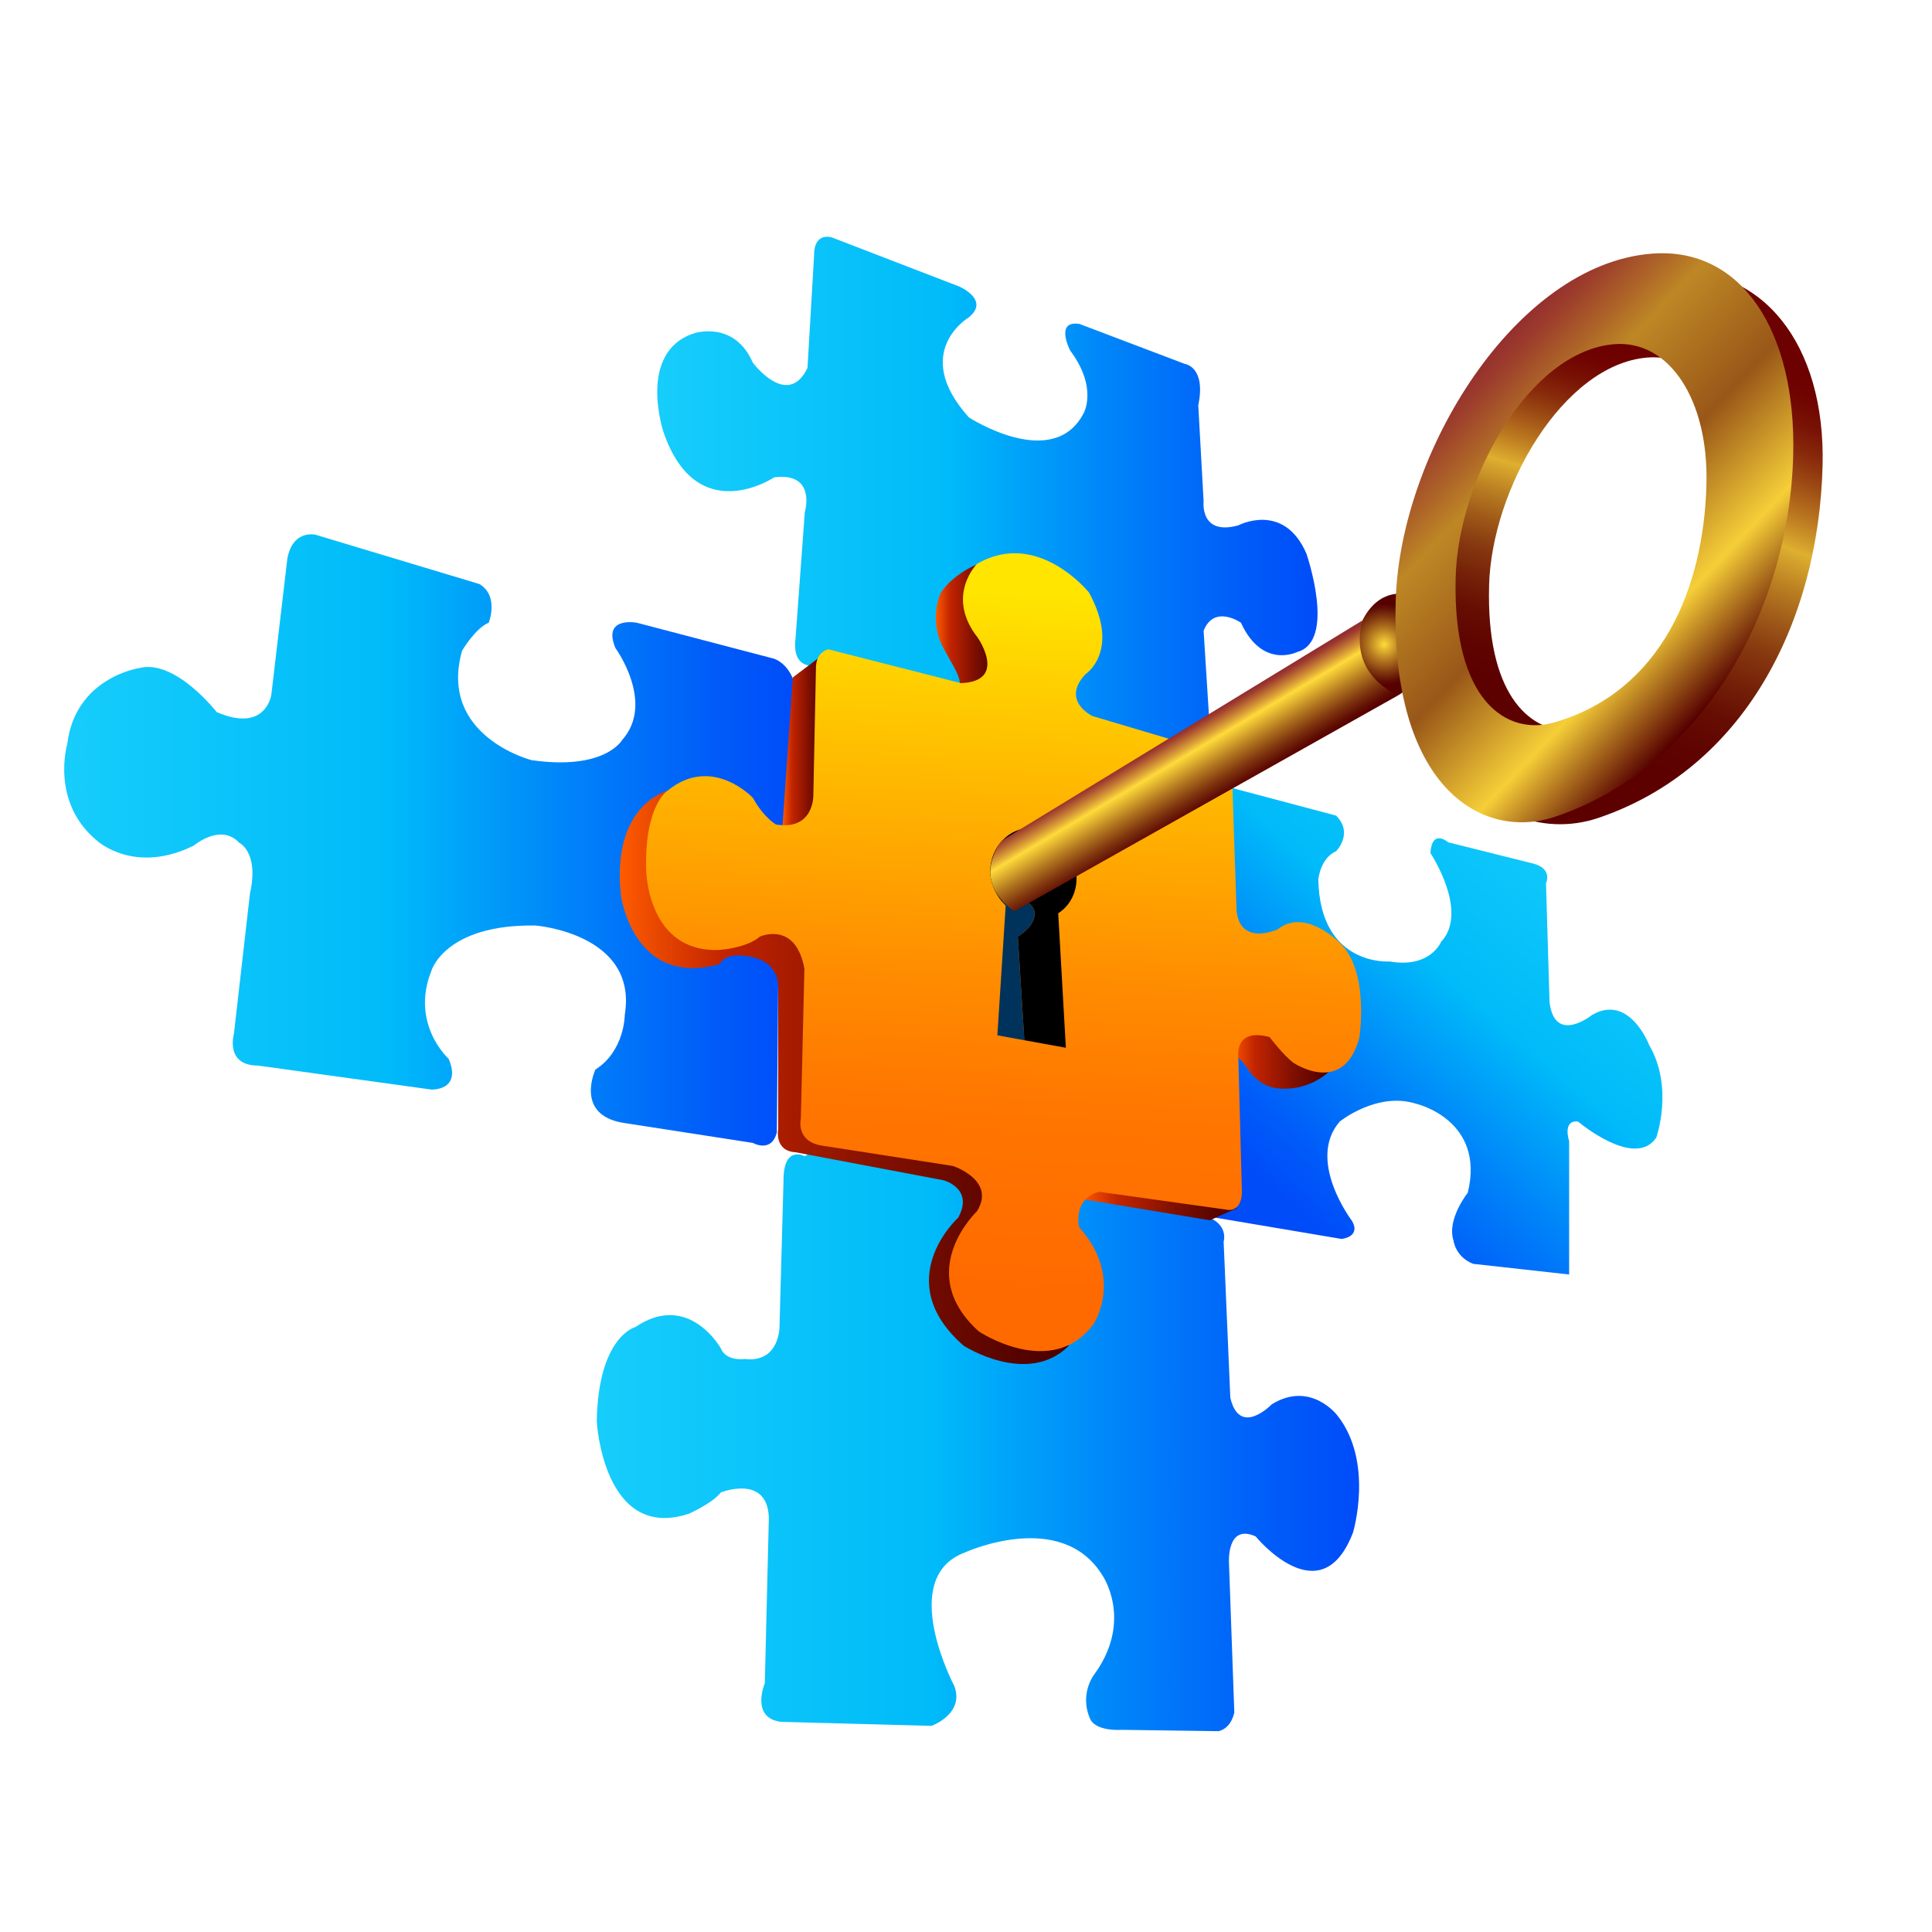 <?xml version="1.0" encoding="UTF-8"?>
<svg xmlns="http://www.w3.org/2000/svg" xmlns:xlink="http://www.w3.org/1999/xlink" id="Layer_3" data-name="Layer 3" viewBox="0 0 582 582">
  <defs>
    <style>
      .cls-1 {
        fill: url(#linear-gradient-5);
      }

      .cls-2 {
        fill: url(#linear-gradient-6);
      }

      .cls-3 {
        fill: url(#linear-gradient-8);
      }

      .cls-4 {
        fill: url(#linear-gradient);
      }

      .cls-5 {
        fill: url(#linear-gradient-7);
      }

      .cls-6 {
        fill: url(#linear-gradient-14);
      }

      .cls-7 {
        fill: url(#linear-gradient-9);
      }

      .cls-8 {
        fill: url(#linear-gradient-10);
      }

      .cls-9 {
        fill: url(#linear-gradient-2);
      }

      .cls-10 {
        fill: url(#linear-gradient-12);
      }

      .cls-11 {
        fill: url(#radial-gradient);
      }

      .cls-12 {
        clip-path: url(#clippath);
      }

      .cls-13 {
        fill: url(#linear-gradient-11);
      }

      .cls-14 {
        fill: url(#linear-gradient-4);
      }

      .cls-15 {
        fill: none;
      }

      .cls-16 {
        fill: url(#linear-gradient-3);
      }

      .cls-17 {
        fill: #00335b;
      }

      .cls-18 {
        fill: url(#linear-gradient-13);
      }
    </style>
    <clipPath id="clippath">
      <rect width="582" height="582" style="fill: none;"></rect>
    </clipPath>
    <linearGradient id="linear-gradient" x1="179.77" y1="433.9" x2="409.43" y2="433.9" gradientTransform="matrix(1, 0, 0, 1, 0, 0)" gradientUnits="userSpaceOnUse">
      <stop offset="0" stop-color="#16cdfb"></stop>
      <stop offset=".44" stop-color="#00bbf9"></stop>
      <stop offset=".69" stop-color="#0083f9"></stop>
      <stop offset=".89" stop-color="#005bf9"></stop>
      <stop offset="1" stop-color="#004cf9"></stop>
    </linearGradient>
    <linearGradient id="linear-gradient-2" x1="19.33" y1="253.03" x2="240.04" y2="253.03" xlink:href="#linear-gradient"></linearGradient>
    <linearGradient id="linear-gradient-3" x1="476.91" y1="244.35" x2="381.27" y2="356.05" xlink:href="#linear-gradient"></linearGradient>
    <linearGradient id="linear-gradient-4" x1="198" y1="149.74" x2="396.92" y2="149.74" xlink:href="#linear-gradient"></linearGradient>
    <linearGradient id="linear-gradient-5" x1="186.69" y1="324.56" x2="322.02" y2="324.56" gradientTransform="matrix(1, 0, 0, 1, 0, 0)" gradientUnits="userSpaceOnUse">
      <stop offset="0" stop-color="#ff5c00"></stop>
      <stop offset="0" stop-color="#fe5b00"></stop>
      <stop offset=".23" stop-color="#c22400"></stop>
      <stop offset=".59" stop-color="#811000"></stop>
      <stop offset=".86" stop-color="#590400"></stop>
      <stop offset="1" stop-color="#4a0000"></stop>
    </linearGradient>
    <linearGradient id="linear-gradient-6" x1="235.62" y1="225.01" x2="248.88" y2="225.01" xlink:href="#linear-gradient-5"></linearGradient>
    <linearGradient id="linear-gradient-7" x1="281.89" y1="189.81" x2="300.93" y2="189.81" xlink:href="#linear-gradient-5"></linearGradient>
    <linearGradient id="linear-gradient-8" x1="370.64" y1="317.42" x2="402.2" y2="317.42" xlink:href="#linear-gradient-5"></linearGradient>
    <linearGradient id="linear-gradient-9" x1="325.63" y1="361.17" x2="372.78" y2="361.17" xlink:href="#linear-gradient-5"></linearGradient>
    <linearGradient id="linear-gradient-10" x1="307.9" y1="178.53" x2="296.65" y2="387.47" gradientTransform="matrix(1, 0, 0, 1, 0, 0)" gradientUnits="userSpaceOnUse">
      <stop offset="0" stop-color="#ffe500"></stop>
      <stop offset=".17" stop-color="#ffc900"></stop>
      <stop offset=".55" stop-color="#ff8d00"></stop>
      <stop offset=".74" stop-color="#ff7600"></stop>
      <stop offset="1" stop-color="#ff6a00"></stop>
    </linearGradient>
    <linearGradient id="linear-gradient-11" x1="481.62" y1="103.73" x2="449.47" y2="209.81" gradientTransform="matrix(1, 0, 0, 1, 0, 0)" gradientUnits="userSpaceOnUse">
      <stop offset="0" stop-color="#6d0000"></stop>
      <stop offset=".05" stop-color="#700401"></stop>
      <stop offset=".11" stop-color="#791305"></stop>
      <stop offset=".17" stop-color="#882a0b"></stop>
      <stop offset=".23" stop-color="#9d4b14"></stop>
      <stop offset=".3" stop-color="#b9751f"></stop>
      <stop offset=".37" stop-color="#d9a82d"></stop>
      <stop offset=".38" stop-color="#e0b230"></stop>
      <stop offset=".38" stop-color="#ddae2f"></stop>
      <stop offset=".46" stop-color="#bb8022"></stop>
      <stop offset=".54" stop-color="#9e5918"></stop>
      <stop offset=".62" stop-color="#86380f"></stop>
      <stop offset=".71" stop-color="#731f08"></stop>
      <stop offset=".79" stop-color="#660d03"></stop>
      <stop offset=".89" stop-color="#5e0300"></stop>
      <stop offset=".99" stop-color="#5c0000"></stop>
    </linearGradient>
    <linearGradient id="linear-gradient-12" x1="532.1" y1="108.1" x2="483.08" y2="232.67" xlink:href="#linear-gradient-11"></linearGradient>
    <radialGradient id="radial-gradient" cx="417" cy="194.11" fx="417" fy="194.11" r="12.34" gradientTransform="matrix(1, 0, 0, 1, 0, 0)" gradientUnits="userSpaceOnUse">
      <stop offset="0" stop-color="#ffdb3b"></stop>
      <stop offset=".03" stop-color="#f9d338"></stop>
      <stop offset=".39" stop-color="#b47920"></stop>
      <stop offset=".68" stop-color="#81380f"></stop>
      <stop offset=".89" stop-color="#610f04"></stop>
      <stop offset="1" stop-color="#560000"></stop>
    </radialGradient>
    <linearGradient id="linear-gradient-13" x1="352.03" y1="222.5" x2="364.17" y2="242.89" gradientTransform="matrix(1, 0, 0, 1, 0, 0)" gradientUnits="userSpaceOnUse">
      <stop offset="0" stop-color="#952e2e"></stop>
      <stop offset=".04" stop-color="#9e3d2f"></stop>
      <stop offset=".11" stop-color="#b76532"></stop>
      <stop offset=".22" stop-color="#dea637"></stop>
      <stop offset=".3" stop-color="#ffdb3b"></stop>
      <stop offset=".32" stop-color="#f9d338"></stop>
      <stop offset=".57" stop-color="#b47920"></stop>
      <stop offset=".77" stop-color="#81380f"></stop>
      <stop offset=".92" stop-color="#610f04"></stop>
      <stop offset="1" stop-color="#560000"></stop>
    </linearGradient>
    <linearGradient id="linear-gradient-14" x1="435.94" y1="119.64" x2="523.54" y2="203.22" gradientTransform="matrix(1, 0, 0, 1, 0, 0)" gradientUnits="userSpaceOnUse">
      <stop offset="0" stop-color="#952e2e"></stop>
      <stop offset=".05" stop-color="#9c3d2c"></stop>
      <stop offset=".15" stop-color="#ae6528"></stop>
      <stop offset=".23" stop-color="#be8725"></stop>
      <stop offset=".5" stop-color="#995718"></stop>
      <stop offset=".77" stop-color="#f5ce38"></stop>
      <stop offset=".78" stop-color="#f0c736"></stop>
      <stop offset="1" stop-color="#560000"></stop>
    </linearGradient>
  </defs>
  <g style="clip-path: url(#clippath);">
    <g>
      <path d="M242.46,348.32s-6.43-3.62-6.43,7.23l-1.21,44.2s0,10.85-10.45,9.64c0,0-5.63,.8-7.23-3.21,0,0-9.64-17.28-25.72-6.43,0,0-11.25,2.81-11.65,28.53,0,0,2.01,36.16,27.73,27.73,0,0,7.23-3.21,9.64-6.43,0,0,14.06-5.62,14.47,7.63l-1.21,49.83s-4.42,10.45,4.82,11.65l45.41,1.21s10.05-3.62,6.83-12.05c0,0-17.28-32.55,3.21-40.18,0,0,28.93-13.26,41.39,6.83,0,0,9.24,13.26-2.01,29.33,0,0-5.22,6.03-1.61,14.06,0,0,1.21,3.62,9.64,3.21l28.93,.4s3.62-.4,4.82-5.62l-1.61-45s-.8-12.05,8.04-8.04c0,0,19.69,24.11,29.33-1.21,0,0,6.43-21.3-4.82-35.36,0,0-8.04-10.45-19.69-3.21,0,0-9.64,10.04-12.46-2.01l-2.01-47.01s1.74-5.49-5.76-7.77l-39.24-7.1-77.95-12.86" style="fill: url(#linear-gradient);"></path>
      <path d="M239.64,206.88s-1.21-6.43-6.43-8.44l-41.39-10.85s-10.45-2.01-6.43,7.63c0,0,12.05,16.47,2.01,27.73,0,0-5.22,9.24-27.32,6.03,0,0-28.13-7.23-20.89-32.95,0,0,4.02-6.83,8.04-8.44,0,0,3.21-8.04-2.81-11.65l-49.42-14.87s-6.83-1.61-8.44,7.23l-4.82,40.99s-1.61,11.65-16.47,5.22c0,0-12.46-16.07-23.31-13.26,0,0-19.29,2.81-21.7,22.9,0,0-5.22,17.68,9.24,29.33,0,0,11.25,10.05,28.93,1.21,0,0,8.04-6.83,13.66-.8,0,0,6.03,2.81,3.21,15.27l-4.82,42.19s-2.81,9.64,7.23,9.64l52.24,7.23s9.24,.4,5.22-9.24c0,0-11.65-10.45-5.22-26.52,0,0,4.02-14.06,31.34-13.66,0,0,30.94,2.41,26.92,26.92,0,0,0,10.85-8.84,16.47,0,0-6.43,13.66,8.44,16.07l38.98,6.03s5.63,3.21,7.23-3.21l.4-44.2s1.21-11.65-12.86-9.64c0,0-18.48,6.03-22.9-1.21,0,0-17.28-18.48-7.23-39.38,0,0,11.65-12.86,25.31-10.45,0,0,4.82,1.61,16.47,12.86,0,0,2.01,4.02,6.83,1.21l-.4-43.4Z" style="fill: url(#linear-gradient-2);"></path>
      <path d="M362.87,366.26l41.25,6.96s5.89-.54,3.21-5.36c0,0-13.93-18.22-3.75-30,0,0,11.25-9.11,23.04-5.36,0,0,20.9,4.82,15.54,26.79,0,0-6.43,8.04-4.29,14.47,0,0,.54,4.82,5.89,6.96l28.93,3.21v-40.18s-2.14-6.43,2.68-5.89c0,0,17.14,14.47,23.57,4.82,0,0,5.36-15-2.14-27.86,0,0-5.89-15.54-17.15-9.11,0,0-11.25,9.11-12.86-3.75l-1.07-35.9s2.14-4.29-3.75-5.89l-25.72-6.43s-4.82-4.29-5.36,3.21c0,0,11.79,17.68,3.21,26.79,0,0-3.22,8.04-15.54,5.89,0,0-20.89,1.61-21.43-24.64,0,0,.54-6.43,5.36-8.57,0,0,5.36-5.36,0-10.72l-34.29-9.11-4.29,55.18,31.07-1.07,1.61,18.75-17.14-4.82-13.39,7.5-3.21,54.11Z" style="fill: url(#linear-gradient-3);"></path>
      <path d="M246.47,200.45s-8.04,2.01-6.83-8.04l2.81-38.17s3.62-12.05-9.24-10.45c0,0-23.31,15.67-33.35-13.66,0,0-8.04-24.11,9.24-29.73,0,0,12.05-4.02,17.68,8.84,0,0,10.45,14.06,16.47,1.61l2.01-34.15s-.4-6.43,5.22-5.22l38.57,14.87s9.24,4.02,2.81,9.24c0,0-17.68,10.45,0,30.14,0,0,25.31,16.47,34.56-1.21,0,0,4.42-7.63-4.02-18.89,0,0-4.82-9.24,2.81-8.04l31.74,12.05s6.43,.8,4.02,12.46l1.61,28.93s-1.21,10.45,10.45,7.23c0,0,13.66-7.23,20.49,8.44,0,0,9.24,26.52-2.81,29.73,0,0-10.45,5.22-16.88-8.84,0,0-8.04-5.63-11.25,2.41l2.41,38.17-73.53-5.22" style="fill: url(#linear-gradient-4);"></path>
      <path d="M201.07,238.22s-16.88,4.02-14.06,31.34c0,0,3.62,28.13,29.73,20.89,0,0,1.61-3.62,8.04-2.41,0,0,9.24,.4,9.64,8.84v43.4s-1.21,6.43,5.22,6.83l44.6,8.44s9.24,2.41,4.42,11.25c0,0-20.89,18.89,1.61,38.57,0,0,19.29,12.46,31.74,0l-26.92-22.5,8.44-28.53-30.54-21.3-23.71-42.59-16.88-23.71-30.54-.8-.8-27.73Z" style="fill: url(#linear-gradient-5);"></path>
      <path d="M248.68,196.63l-9.84,7.43-3.21,46.01s9.84,8.44,12.26-1.61l1-51.03" style="fill: url(#linear-gradient-6);"></path>
      <path d="M288.26,207.28c3.46-1.72-4.22-10.45-5.63-15.87-.8-3.07-1.27-6.32,.2-11.45,1.21-4.22,9.53-9.89,12.84-10.21-2.69,5.74-3.54,12.11-.34,17.9,1.74,3.15,4.11,5.4,5.14,8.98,1.25,4.34-.12,10.28-3.58,13.27" style="fill: url(#linear-gradient-7);"></path>
      <path d="M370.64,318.31c2.47-1.63,5.35,4.42,6.96,5.89,2.64,2.42,4.82,3.58,8.3,3.75,6.27,.3,12.04-2.22,16.3-6.9-2.11-1-4.88-.87-7.2-1.88-2.62-1.14-4-3.03-5.41-5.42-1.37-2.3-2.82-4.52-5.29-5.7-2.7-1.29-9.89-2.03-11.79,.34" style="fill: url(#linear-gradient-8);"></path>
      <path d="M372.78,363.85l-8.3,3.75-38.84-6.43s3.21-6.43,7.5-6.43l39.65,9.11Z" style="fill: url(#linear-gradient-9);"></path>
      <path d="M372.51,274.38l-1.07-31.61-.27-10.18s-.8-6.96-15-8.84l-27.06-8.04s-9.64-4.55-2.14-12.59c0,0,10.72-6.96,1.07-24.65,0,0-15.54-19.29-33.75-8.57,0,0-9.64,9.64,.27,22.23,0,0,9.11,13.13-5.09,13.66l-39.91-10.18s-3.48,.54-3.75,5.09l-.8,38.84s.27,10.71-11.25,8.84c0,0-3.75-2.14-6.96-8.04,0,0-12.32-13.13-25.72-2.14,0,0-6.96,4.29-6.43,23.84,0,0,.27,25.18,22.23,24.11,0,0,8.04-.54,12.05-4.02,0,0,10.71-4.82,13.39,9.64l-1.07,45.27s-1.61,6.7,6.16,8.04l39.65,6.16s13.13,4.29,7.23,13.66c0,0-19.29,18.22,.54,36.16,0,0,21.97,14.73,34.56-2.14,0,0,9.37-13.93-4.29-29.2,0,0-2.14-8.3,5.89-10.71l38.31,5.36s4.55,1.34,4.82-5.09l-1.07-40.45s-1.61-9.38,9.38-6.43c0,0,4.29,5.63,7.23,7.77,0,0,15,10.18,19.82-7.5,0,0,3.21-20.09-5.89-28.66,0,0-10.45-10.72-18.75-4.02,0,0-11.25,5.09-12.32-5.62" style="fill: url(#linear-gradient-10);"></path>
      <g>
        <path d="M311.43,273.85s-3.03-5.8-9.57-2.23c.35,.42,.71,.82,1.09,1.2l-2.5,39.06,8.13,1.48-1.97-31.21s6.43-3.75,4.82-8.3Z" style="fill: #00335b;"></path>
        <path d="M318.78,275.12c3.29-2.12,5.47-5.83,5.52-10.39,.07-7.26-6.94-15.26-13.68-15.32-6.74-.06-12.26,5.77-12.33,13.03-.03,3.28,1.39,6.55,3.57,9.18,6.55-3.58,9.57,2.23,9.57,2.23,1.61,4.55-4.82,8.3-4.82,8.3l1.97,31.21,12.5,2.27-2.3-40.51Z"></path>
      </g>
      <path d="M448.57,176.43c.79-29.33,22.33-66.6,47.64-68.72,2.24-.19,4.39-.02,6.43,.45-4.74-5.94-10.95-9.14-18.08-8.48-25.31,2.33-46.85,43.33-47.64,75.59-.99,40.41,15.56,51.58,29.78,47.1,2.11-.67,4.13-1.44,6.08-2.29-12.62,.17-25.07-11.65-24.2-43.65Z" style="fill: url(#linear-gradient-11);"></path>
      <path d="M503.23,82.04c27.21-2.13,46.75,21.2,45.81,58.26-1.21,47.41-23.81,91.25-67.51,106.08-8.3,2.82-17.81,2.68-26.42-1.42,0,0,49.32-18.67,65.39-60.06,0,0,17.28-49.83,3.62-77.55,0,0-5.62-13.26-18.48-22.1" style="fill: url(#linear-gradient-12);"></path>
      <path d="M409.6,188.92s3.11-10.18,12.36-10.1c0,0,5.59,12.45,2.51,20.95,0,0,3.21,6.03-3.21,9.64,0,0-16.88-2.81-11.65-20.49Z" style="fill: url(#radial-gradient);"></path>
      <path d="M410.41,186.91l-108.57,66.26s-9.96,11.7,3.7,21.34l115.72-65.09s-15.27-5.63-10.85-22.5Z" style="fill: url(#linear-gradient-13);"></path>
      <path d="M497.6,76.41c-40.99,3.21-75.87,59.89-77.15,104.47-1.61,55.85,25.72,72.73,48.22,65.09,43.7-14.83,70.32-61.48,71.52-108.89,.94-37.06-15.38-62.81-42.59-60.67Zm16.47,69.11c-.74,31.85-13.66,62.68-45.78,72.09-14.21,4.16-30.77-6.21-29.78-43.73,.79-29.96,22.33-68.03,47.64-70.19,16.81-1.43,28.49,16.93,27.91,41.83Z" style="fill: url(#linear-gradient-14);"></path>
    </g>
  </g>
</svg>
